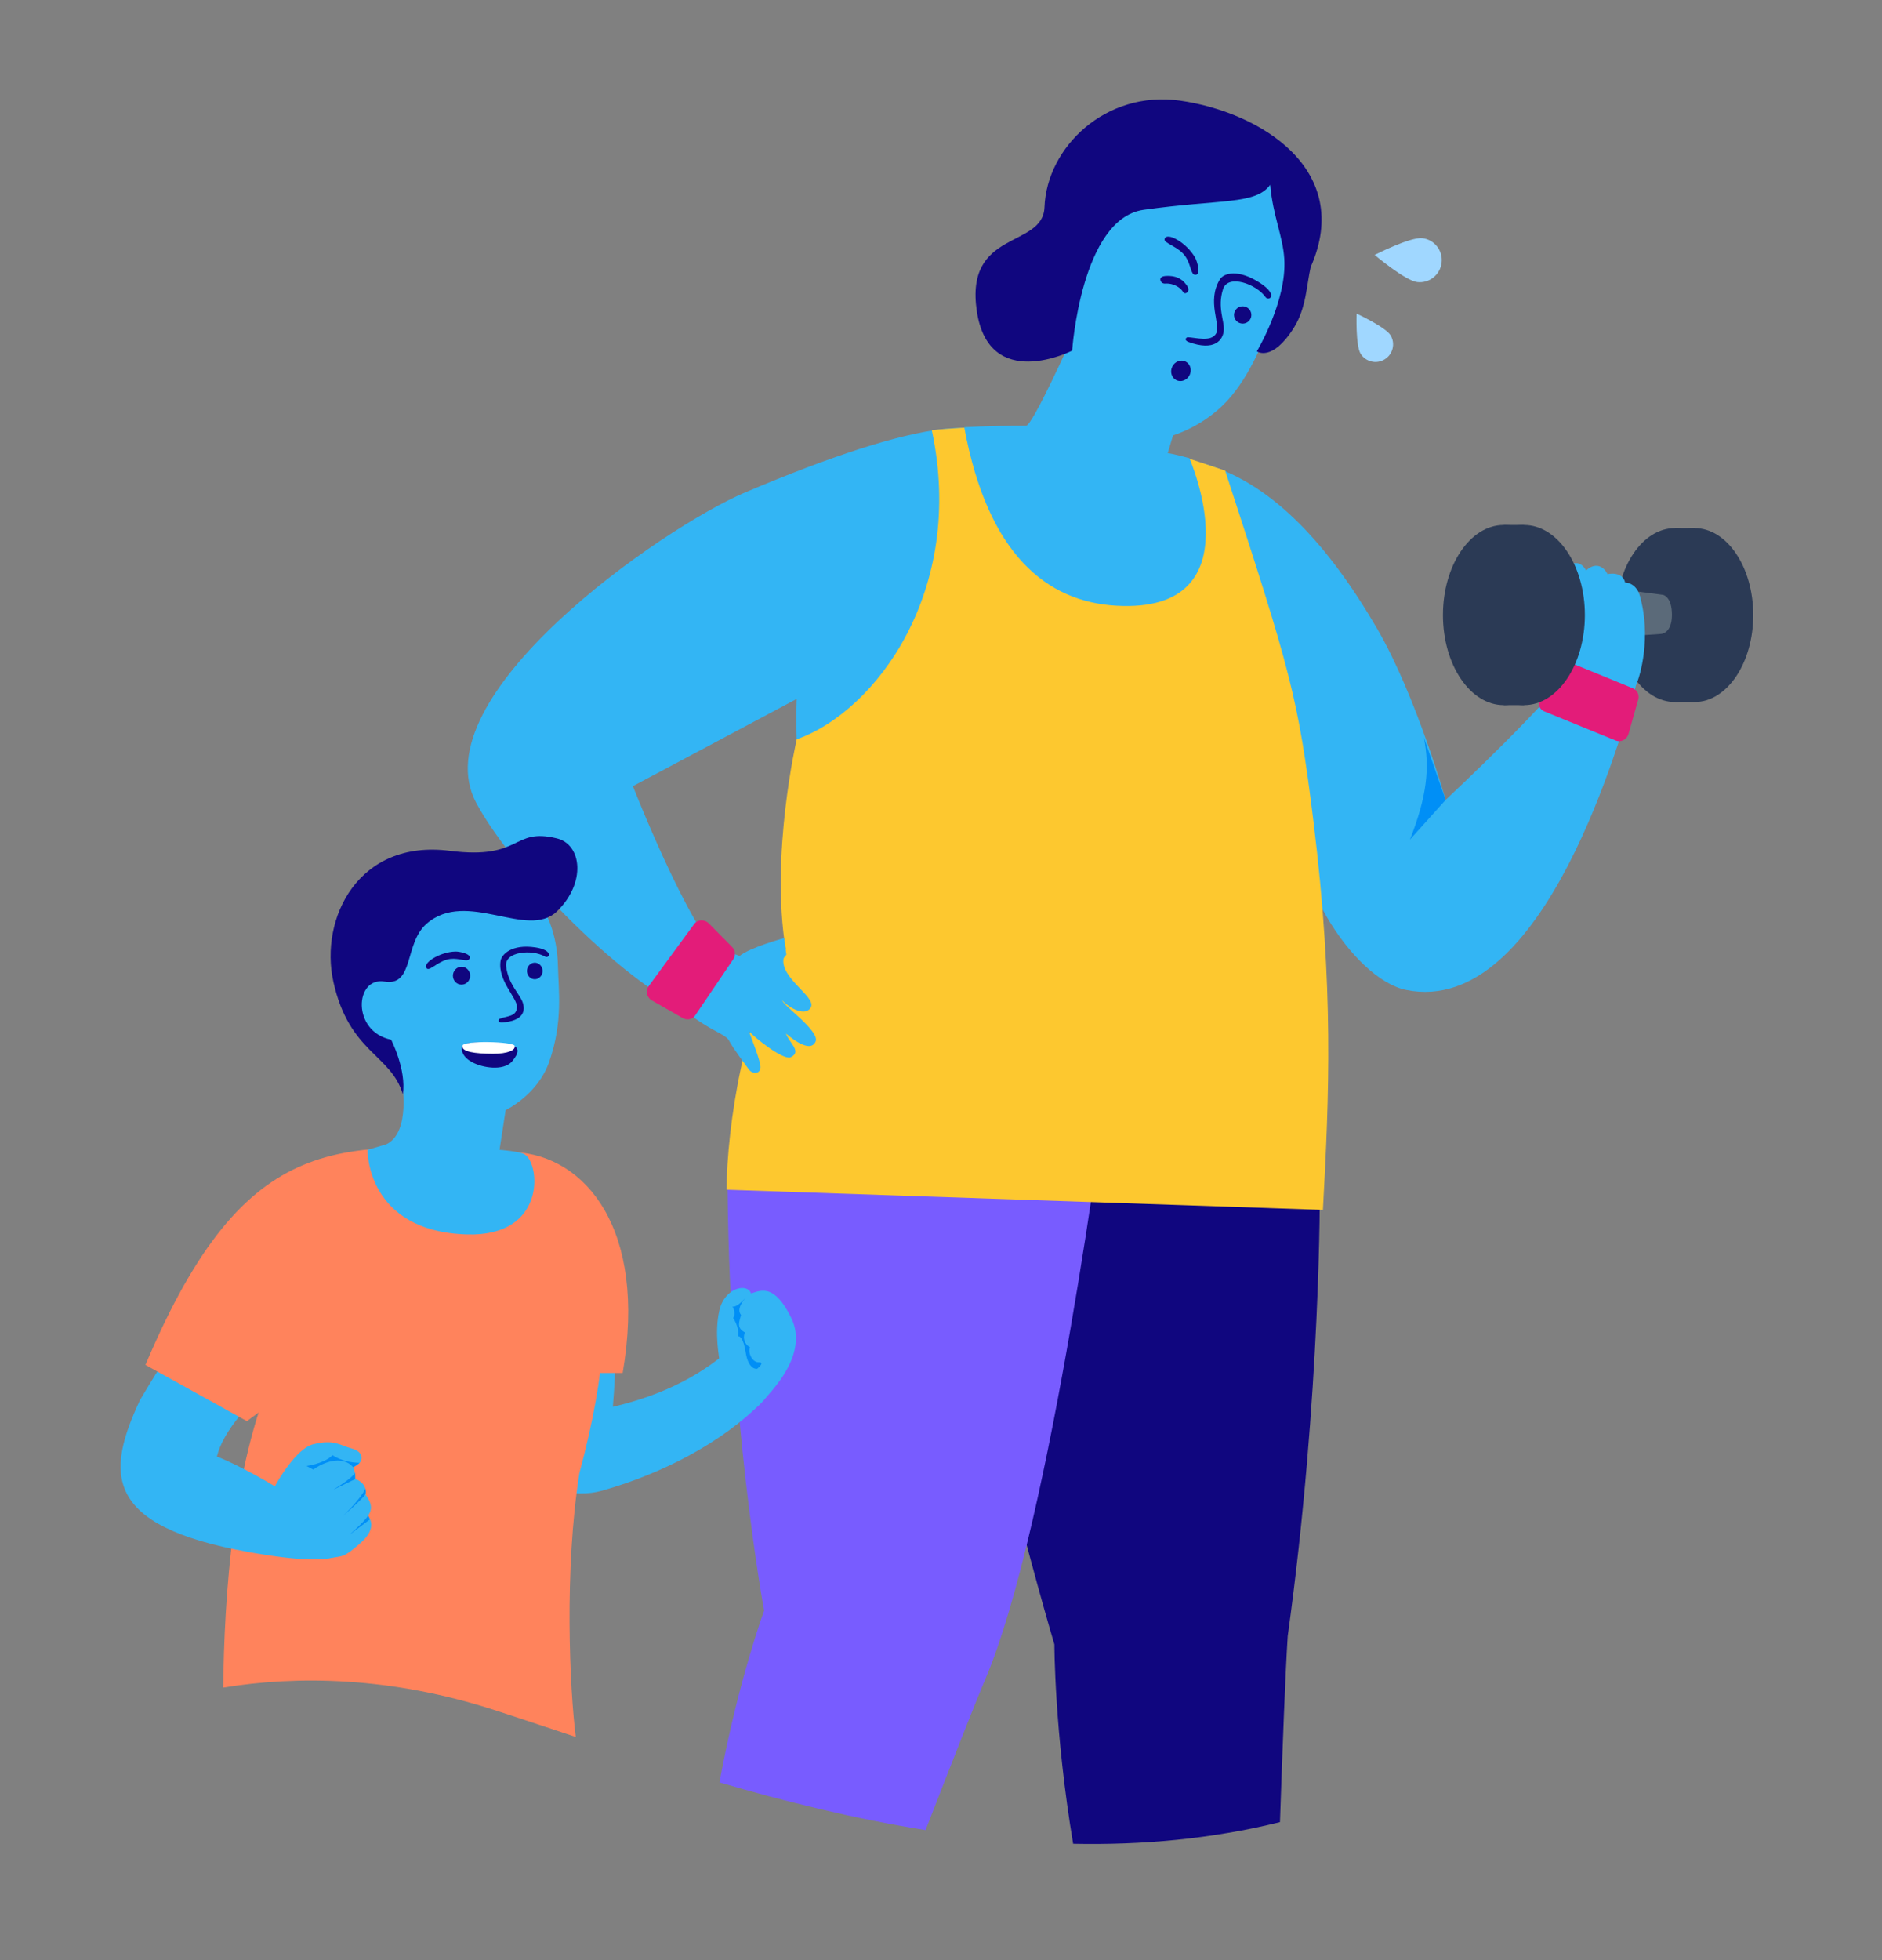 <?xml version="1.0" encoding="UTF-8"?>
<svg xmlns="http://www.w3.org/2000/svg" width="606" height="631" viewBox="0 0 606 631" fill="none">
  <rect x="0" y="0" width="606" height="631" fill="#808080" stroke="none"/>
  <path d="M424.976 382.002C424.976 382.002 425.476 448.501 414.642 526.691C413.923 537.834 413.011 561.166 412.143 586.58C389.977 592.037 367.629 594.007 345.549 593.554C339.511 557.592 339.511 529.383 339.511 529.383C339.511 529.383 304 410.301 305.481 355.913C306.665 312.402 394.852 355.823 424.976 382.002Z" fill="#10067F"></path>
  <path d="M356.201 351.886C356.201 351.886 338.626 490.544 317.221 540.679C314.235 547.672 306.506 567.342 298.034 589.138C275.042 585.482 252.733 579.931 231.662 573.795C237.603 541.456 246.038 518.5 246.038 518.5C246.038 518.5 234.25 455 234.25 375.964C234.25 375.964 338.041 316.336 356.201 351.886Z" fill="#785CFF"></path>
  <path d="M197.335 452.896C206.225 348.152 139.035 394.17 137.071 392.544C88.388 409.529 157.922 490.027 193.837 479.897C213.336 474.396 232.623 464.294 245.336 451.395C254.138 442.464 247.962 422.48 237.335 432.396C226.708 442.312 214.096 448.949 197.335 452.896Z" fill="#33B5F4"></path>
  <path d="M128.41 364.95L180.838 376.396C188.095 380.468 204.619 407.75 186.575 474.154C181.629 505.329 183.439 543.89 185.406 559.169C183.252 558.453 181.119 557.742 179.008 557.039C172.275 554.797 165.772 552.631 159.527 550.606C125.86 539.688 95.673 539.377 71.883 543.275C72.162 515.904 74.758 468.125 90.004 437.999C103.825 410.688 114.781 390.37 121.698 377.544C124.763 371.86 127.034 367.648 128.41 364.95Z" fill="#FF835C"></path>
  <ellipse rx="18.909" ry="28" transform="matrix(-1 0 0 1 545.63 198.002)" fill="#2B3A55"></ellipse>
  <ellipse rx="18.909" ry="28" transform="matrix(-1 0 0 1 539.326 198.002)" fill="#2B3A55"></ellipse>
  <rect width="6.303" height="56" transform="matrix(-1 0 0 1 545.629 170.002)" fill="#2B3A55"></rect>
  <path d="M535.476 191.502L507.204 187.792L479.091 190.011L478.514 198.992L506.459 206.063L534.846 204.075C534.846 204.075 538.338 203.992 538.363 197.994C538.388 191.995 535.476 191.502 535.476 191.502Z" fill="#5B6A79"></path>
  <path d="M452.759 318.682C435.693 315.219 413.214 280.403 418.748 256.679C422.673 223.294 365.395 142.524 388.499 149.501C410.022 156 427.93 175.719 443.5 202.499C456 223.999 465.5 257.499 465.5 257.499C465.5 257.499 501.976 223.433 507.976 212.5C515.215 199.309 529.602 212.672 526.05 223.433C522.497 234.194 497.724 327.806 452.759 318.682Z" fill="#33B5F4"></path>
  <path d="M453.999 270.289L465.5 257.5L458.5 237.499C460.415 247.219 459.493 256.327 453.999 270.289Z" fill="#008FF6"></path>
  <path d="M203.793 253.077C203.793 253.077 239.398 234.119 256.539 225.002C252.842 321.685 325.636 200.234 324.977 148.502C324.756 131.181 295.526 134.956 239.976 158.503C213.03 169.925 135.042 224.373 153.383 258.544C166.304 282.617 207.187 321.968 224.842 326.206C224.842 326.206 226.155 325.299 228.477 320.002C230.798 314.705 236.893 312.255 232.864 308.753C221.807 299.143 203.793 253.077 203.793 253.077Z" fill="#33B5F4"></path>
  <path d="M423 265C418 224.189 415.524 216 394.5 151.5L382.5 147.5L314.476 137.501C314.476 137.501 305.481 137.854 300.038 138.501C311.038 190.001 282.039 229.001 256.538 238.001C256.538 238.001 247.975 275.001 252.976 305.501C239.977 324.001 233.976 363.001 233.976 383.001L425.974 389.5C427.999 352.498 429.493 318 423 265Z" fill="#FDC82F"></path>
  <path d="M238.112 307.771L235.729 306.776C222.873 292.165 206.32 306.746 214.741 318.601C223.163 330.456 233.267 332.153 234.707 334.93C236.146 337.707 240.248 342.997 241.168 344.329C242.088 345.66 244.659 346.013 244.871 343.685C245.04 341.822 241.986 334.445 241.168 331.993C242.701 333.736 251.67 341.045 254.434 340.428C258.507 338.625 254.015 335.653 253.09 332.736C253.499 333.01 260.683 339.547 262.595 335.352C264.199 332.036 252.022 323.618 251.904 322.057C254.027 324.47 259.534 327.491 261.138 324.176C262.741 320.86 251.094 314.779 252.319 308.465C252.844 307.86 253.21 307.307 253.21 307.307L252.474 302.001C252.474 302.001 241.501 304.965 238.112 307.771Z" fill="#33B5F4"></path>
  <path d="M236.158 308.732C236.964 307.543 236.772 305.901 235.699 304.818L228.229 297.267C226.827 295.85 224.548 295.972 223.484 297.519L208.763 317.608C207.815 318.985 208.232 320.934 209.69 321.942L219.564 327.586C221.003 328.581 222.914 328.281 223.84 326.914L236.158 308.732Z" fill="#E31C79"></path>
  <path d="M411.472 101.038C415.088 95.715 422.259 73.578 422.756 66.214C421.601 52.217 405.259 34.409 370.216 50.847C326.412 71.394 344.802 109.525 344.802 109.525C344.802 109.525 332.719 136.422 330.444 137.056C316.634 137.056 310.494 137.568 310.494 137.568C318.038 178.502 337.034 193.75 359.54 195.001C404.862 197.519 382.997 147.5 382.997 147.5C377.493 146.001 376.005 145.872 376.005 145.872L377.717 140.158C377.717 140.158 388.556 137.049 396.417 127.6C404.277 118.15 406.952 107.693 411.472 101.038Z" fill="#33B5F4"></path>
  <path d="M368.228 67.55C393.037 64.052 404.256 65.98 409 59.5C409.872 69.506 413.074 75.955 413.537 83.32C414.395 96.953 404.708 113.095 404.708 113.095C404.708 113.095 409.596 116.694 416.634 105.494C420.638 99.121 420.705 91.734 422.044 85.948C435.898 54.641 405.905 36.112 379.982 32.405C356.131 28.995 337.051 47.329 336.323 66.703C335.822 80.055 310.625 73.755 314.523 100.128C318.421 126.502 345.225 112.88 345.225 112.88C345.225 112.88 348.108 70.388 368.228 67.55Z" fill="#10067F"></path>
  <path d="M381.754 82.639C379.557 79.331 374.639 78.352 374.99 76.966C375.619 74.48 382.168 78.158 384.849 82.986C385.516 84.186 386.856 88.624 384.799 88.472C383.404 88.369 383.541 85.33 381.754 82.639Z" fill="#10067F"></path>
  <path d="M391.621 107.301C390.068 110.175 385.268 108.713 382.359 108.549C381.552 108.946 381.534 109.552 382.553 110.039C391.144 113.236 393.834 109.425 394.06 106.3C394.286 103.175 391.902 99.001 393.815 93.075C395.41 88.132 404.569 91.448 407.476 95.627C408.523 97.132 411.795 95.079 405.877 91.179C398.727 86.466 394.036 87.901 392.796 89.939C388.47 97.052 393.175 104.428 391.621 107.301Z" fill="#10067F"></path>
  <path d="M402.852 102.075C402.473 103.565 400.952 104.465 399.455 104.085C397.958 103.705 397.052 102.19 397.431 100.7C397.81 99.21 399.331 98.31 400.828 98.69C402.325 99.07 403.231 100.585 402.852 102.075Z" fill="#10067F"></path>
  <path d="M513.119 236.036L525.591 225.129L526.733 220.74C528.168 217.642 531.826 204.939 527.985 191.716L507.516 185.104L506.02 201.905C505.917 201.617 503.01 199.789 502.069 198.871C502.34 198.059 503.497 195.445 501.963 191.809C500.045 187.263 495.906 187.747 495.728 189.682C495.55 191.618 494.741 197.791 494.478 199.951C494.063 203.355 497.466 208.507 499.172 211.013C500.878 213.52 503.004 220.008 505.487 221.801C507.473 223.236 513.119 236.036 513.119 236.036Z" fill="#33B5F4"></path>
  <path d="M505.841 185.382L502.845 184.364C507.024 179.107 509.792 181.776 510.694 183.649C514.303 180.442 516.815 183.094 517.62 184.821C521.711 184.067 523.09 186.3 523.268 187.511C526.468 187.663 527.921 190.829 528.016 191.934C528.112 193.039 525.942 193.873 524.821 193.164C523.925 192.597 523.293 191.715 523.089 191.346C523.025 192.029 522.441 193.363 520.617 193.237C518.794 193.112 518.148 191.177 518.053 190.226C517.878 190.723 517.037 191.682 515.078 191.54C513.118 191.398 511.841 188.39 511.447 186.904C511.409 187.533 510.944 188.87 509.387 189.191C507.831 189.512 506.352 186.691 505.841 185.382Z" fill="#33B5F4"></path>
  <path d="M383.029 120.784C382.195 122.433 380.28 123.144 378.75 122.372C377.221 121.599 376.657 119.637 377.491 117.988C378.324 116.339 380.24 115.628 381.769 116.4C383.299 117.172 383.863 119.135 383.029 120.784Z" fill="#10067F"></path>
  <path d="M506.36 213.62C505.013 213.127 503.469 213.711 502.677 215.014L495.934 224.496C494.899 226.199 495.566 228.379 497.323 229.036L520.339 238.435C521.902 239.019 523.69 238.142 524.316 236.483L527.404 225.539C528.021 223.901 527.27 222.121 525.722 221.555L506.36 213.62Z" fill="#E31C79"></path>
  <ellipse rx="19.584" ry="29" transform="matrix(-1 0 0 1 490.74 198.002)" fill="#2B3A55"></ellipse>
  <ellipse rx="19.584" ry="29" transform="matrix(-1 0 0 1 484.212 198.002)" fill="#2B3A55"></ellipse>
  <rect width="6.528" height="58" transform="matrix(-1 0 0 1 490.742 169.002)" fill="#2B3A55"></rect>
  <path fill-rule="evenodd" clip-rule="evenodd" d="M375.103 91.288C378.219 91.087 380.178 92.867 380.693 93.623C381.126 94.26 381.464 94.662 382.101 94.229C382.738 93.796 382.912 93.012 382.213 91.984C381.258 90.579 379.551 88.568 375.262 88.845C374.493 88.895 373.571 89.218 373.621 89.986C373.671 90.755 374.334 91.338 375.103 91.288Z" fill="#10067F"></path>
  <path d="M231.622 421.897C229.935 429.342 231.684 437.235 231.621 437.838C234.815 444.266 241.309 455.74 244.338 452.396C248.125 448.217 260.708 436.121 254.692 424.077C249.392 413.468 245.311 415.233 241.837 416.396C240.674 412.923 233.31 414.452 231.622 421.897Z" fill="#33B5F4"></path>
  <path d="M240.084 417.819C240.208 417.677 240.33 417.542 240.448 417.415C240.323 417.555 240.202 417.69 240.084 417.819C238.762 419.331 237.232 421.616 238.616 423.32C238.095 425.4 236.972 427.417 239.862 428.936C239.071 430.683 239.756 432.888 241.503 433.679C240.714 435.424 242.21 438.628 244.352 438.545C246.066 438.48 244.719 439.905 243.831 440.625C242.895 440.833 240.841 440.071 240.11 435.362C239.38 430.653 238.13 429.974 237.596 430.224C238.242 427.49 236.078 424.276 236.078 424.276C236.078 424.276 237.14 422.862 235.85 420.595C235.85 420.595 236.912 421.273 240.084 417.819Z" fill="#008FF6"></path>
  <path d="M100.835 464.949C95.421 466.305 89.233 476.667 86.815 481.678C86.102 481.721 85.152 484.011 87.057 492.827C89.437 503.847 103.075 502.167 106.899 501.507C110.724 500.848 110.749 501.276 115.651 497.117C120.553 492.958 119.945 489.989 118.533 487.927C119.713 486.139 120.038 484.402 117.693 481.108C118.192 477.987 115.699 476.506 114.39 476.155C114.507 475.719 114.538 474.343 113.73 472.331C117.503 470.816 117.297 467.393 113.37 466.341C109.442 465.29 107.603 463.254 100.835 464.949Z" fill="#33B5F4"></path>
  <path d="M113.73 472.33C110.04 468.087 103.494 471.085 100.896 473.102C100.603 472.977 99.385 472.249 98.68 471.948C102.932 471.262 105.85 469.799 107.056 468.438C107.056 468.438 110.205 470.825 115.792 470.918C115.381 471.229 114.394 471.946 113.73 472.33Z" fill="#008FF6"></path>
  <path d="M45.093 450.678C77.557 396.149 97.774 378.507 124.336 370.397C125.002 370.357 131.338 368.783 141.083 384.226C153.265 403.529 112.399 423.722 93.336 439.896C79.669 451.492 71.836 460.896 69.836 468.896C86.757 475.392 146.371 511.584 79.905 499.609C33.313 491.215 33.997 474.387 45.093 450.678Z" fill="#33B5F4"></path>
  <path d="M107.297 479.587L114.389 476.154L114.261 474.015C114.322 475.042 109.644 478.157 107.297 479.587Z" fill="#008FF6"></path>
  <path d="M117.289 481.56C114.688 484.495 110.376 487.987 110.376 487.987C112.832 485.91 117.596 480.423 117.573 479.061C117.568 479.027 117.564 478.996 117.562 478.968C117.569 478.996 117.572 479.027 117.573 479.061C117.648 479.557 118.041 480.712 117.289 481.56Z" fill="#008FF6"></path>
  <path d="M112.447 494.136L119.038 489.183C119.006 489.044 119.012 488.755 118.533 487.925C117.755 489.26 114.529 492.343 112.447 494.136Z" fill="#008FF6"></path>
  <path d="M79.498 457.499L46.834 439.397C79.497 362 109.997 367.999 165.836 370.895C188.353 372.063 208.498 395.499 200.498 441.999L186.498 441.999L148.929 406.293L79.498 457.499Z" fill="#FF835C"></path>
  <path d="M179.662 311.128C179.469 301.747 176.466 291.673 168.902 284.945C159.2 276.315 136.704 273.918 123.814 288.872C96.674 320.356 129.348 347.715 129.348 347.715C129.348 347.715 132.511 364.596 124.338 368.397L118.338 370.156C118.338 370.156 117.833 396.398 150.336 397.397C175.792 398.179 174.047 374.937 168.989 371.63C167.478 370.642 160.846 370.156 160.846 370.156L162.816 357.361C162.816 357.361 173.098 352.545 176.844 341.814C181.368 328.852 179.815 318.562 179.662 311.128Z" fill="#33B5F4"></path>
  <path d="M145.036 308.704C141.378 309.081 138.452 312.683 137.469 311.801C135.705 310.219 141.544 306.441 146.655 306.32C147.926 306.291 152.14 307.1 151.127 308.717C150.44 309.814 148.011 308.397 145.036 308.704Z" fill="#10067F"></path>
  <ellipse rx="2.775" ry="2.882" transform="matrix(1 -0.001 -2.72297e-06 1 148.612 314.1)" fill="#10067F"></ellipse>
  <ellipse rx="2.514" ry="2.666" transform="matrix(0.998 -0.065 0.057 0.998 172.192 312.575)" fill="#10067F"></ellipse>
  <path d="M166.468 324.307C166.269 327.32 163.352 327.009 160.841 327.994C160.315 328.638 160.533 329.154 161.579 329.17C168.707 328.698 169.27 325.271 168.255 322.559C167.24 319.847 163.64 316.763 162.965 311.047C162.402 306.279 171.388 305.532 175.446 307.922C176.907 308.782 178.406 305.909 172.475 304.997C164.641 303.793 161.492 307.354 161.187 309.329C160.192 315.777 166.668 321.294 166.468 324.307Z" fill="#10067F"></path>
  <path d="M148.67 337.528C148.596 334.609 157.318 335.918 161.4 335.992C169.044 336.13 166.506 339.632 165.049 341.496C163.591 343.361 160.901 343.819 158.49 343.681C154.283 343.439 148.769 341.373 148.67 337.528Z" fill="#10067F"></path>
  <path d="M158.659 339.235C163.597 339.253 166.142 338.025 165.703 336.663C165.265 335.3 149.269 334.858 148.897 336.637C148.485 338.602 152.974 339.215 158.659 339.235Z" fill="white"></path>
  <path d="M179.334 293.397C169.855 302.598 150.253 286.102 137.333 297.396C130.094 303.724 133.412 317.583 123.811 315.988C114.21 314.393 113.195 332.109 125.935 334.696C125.935 334.696 130.921 344.359 129.704 352.266C125.935 339.397 112.403 338.988 107.335 315.989C102.874 295.74 115.284 270.123 144.833 273.896C168.336 276.897 164.679 266.317 179.332 269.896C187.332 271.85 188.813 284.197 179.334 293.397Z" fill="#10067F"></path>
  <path d="M447.738 107.916C449.367 110.566 448.53 114.041 445.868 115.678C443.206 117.315 439.727 116.494 438.098 113.844C436.468 111.194 436.82 100.964 436.82 100.964C436.82 100.964 446.108 105.266 447.738 107.916Z" fill="#A0D7FF"></path>
  <path d="M457.981 76.675C461.866 77.123 464.651 80.65 464.202 84.554C463.752 88.457 460.237 91.258 456.352 90.81C452.466 90.363 442.627 82.067 442.627 82.067C442.627 82.067 454.095 76.228 457.981 76.675Z" fill="#A0D7FF"></path>
</svg>
